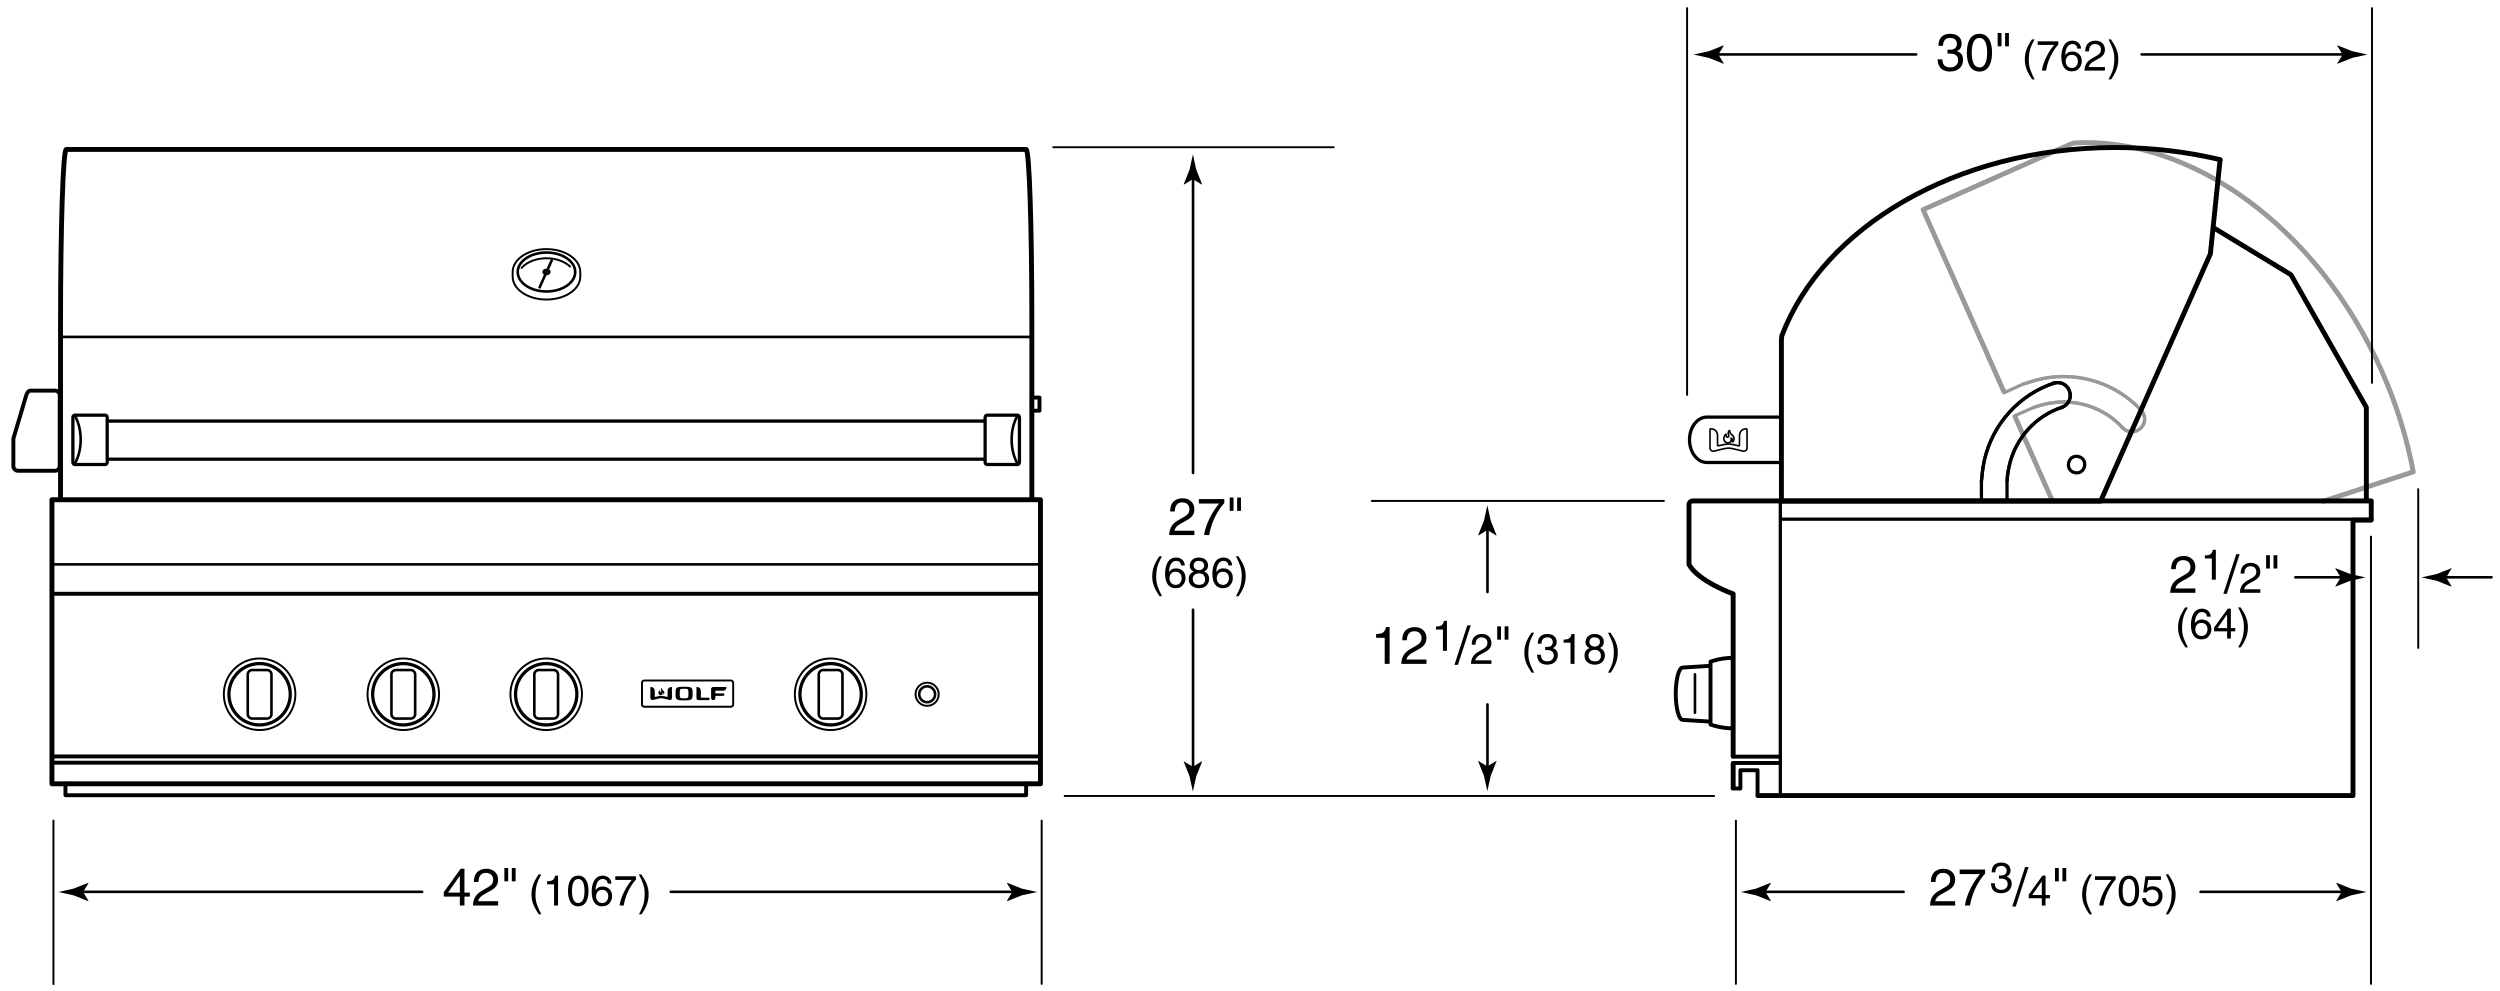 <svg xmlns="http://www.w3.org/2000/svg" width="382" height="151.5"><line fill="none" stroke="#000" stroke-width=".3" stroke-linecap="round" stroke-linejoin="round" x1="159.166" y1="150.333" x2="159.166" y2="125.386"/><line fill="none" stroke="#000" stroke-width=".3" stroke-linecap="round" stroke-linejoin="round" x1="8.167" y1="150.375" x2="8.167" y2="125.386"/><path d="M154.675 136.294l-.832-1.373.047-.031 2.236.889c.781.172 1.561.344 2.342.516-.781.17-1.561.342-2.342.514l-2.236.891-.047-.025.832-1.381z"/><line fill="none" stroke="#000" stroke-width=".4" stroke-linecap="round" stroke-linejoin="round" x1="102.5" y1="136.275" x2="155.167" y2="136.275"/><path d="M12.699 136.294l.832-1.373-.047-.031-2.236.889c-.781.172-1.561.344-2.342.516.781.17 1.561.342 2.342.514l2.236.891.047-.025-.832-1.381z"/><line fill="none" stroke="#000" stroke-width=".4" stroke-linecap="round" stroke-linejoin="round" x1="64.5" y1="136.275" x2="12.207" y2="136.275"/><path d="M70.969 137.001v1.367h-.704v-1.367H67.81v-.688l2.575-3.566h.583v3.646h.824v.608h-.823zm-2.511-.608h1.807v-2.55h-.016l-1.791 2.55zM72.41 134.762c0-1.831 1.335-2.015 1.943-2.015.975 0 1.759.632 1.759 1.679 0 1.007-.664 1.431-1.503 1.879l-.584.32c-.768.424-.936.864-.967 1.08h3.054v.664h-3.846c.04-1.167.567-1.791 1.319-2.231l.743-.432c.6-.344 1.032-.576 1.032-1.311 0-.448-.288-1.016-1.111-1.016-1.063 0-1.111.991-1.136 1.383h-.703zM77.066 132.627h.583v2.039h-.583v-2.039zm1.136 0h.583v2.039h-.583v-2.039zM82.708 133.604c-.552 1.04-.884 1.664-.884 3.224 0 1.073.371 1.866.891 2.886h-.384c-.676-1.014-1.118-1.827-1.118-3.042 0-1.144.396-2.067 1.099-3.068h.396zM85.269 138.368h-.611v-3.244h-1.066v-.455c.741-.052 1.047-.124 1.229-.871h.449v4.57zM88.356 138.492c-1.313 0-1.566-1.397-1.566-2.347 0-.949.253-2.347 1.566-2.347s1.567 1.398 1.567 2.347c0 .949-.254 2.347-1.567 2.347zm0-4.18c-.656 0-.956.689-.956 1.833s.299 1.833.956 1.833.956-.689.956-1.833-.299-1.833-.956-1.833zM92.874 135.014c-.071-.403-.292-.702-.787-.702-.897 0-1.085 1.209-1.085 1.69l.013.013c.143-.247.461-.559 1.085-.559.559 0 1.43.357 1.43 1.45 0 .468-.124.806-.436 1.144-.241.267-.514.442-1.157.442-.351 0-.852-.156-1.176-.663-.273-.429-.351-.988-.351-1.586 0-1.001.325-2.444 1.69-2.444.526 0 1.274.286 1.333 1.216h-.559zm-.832 2.964c.546 0 .897-.429.897-1.046 0-.403-.214-.962-.923-.962-.63 0-.936.455-.936.994 0 .488.292 1.014.962 1.014zM94.018 133.896h3.159v.5c-.455.475-1.547 1.931-1.879 3.972h-.63c.156-1.254.988-2.893 1.866-3.913h-2.516v-.559zM97.619 139.714c.552-1.04.884-1.664.884-3.224 0-1.073-.371-1.866-.891-2.886h.384c.676 1.014 1.118 1.827 1.118 3.042 0 1.144-.397 2.067-1.099 3.068h-.396z"/><g><rect x="7.937" y="76.357" fill="none" stroke="#000" stroke-width=".75" stroke-linecap="round" stroke-linejoin="round" width="151.043" height="43.408"/><line fill="none" stroke="#000" stroke-width=".4" stroke-linecap="round" stroke-linejoin="round" x1="7.937" y1="86.232" x2="158.98" y2="86.232"/><line fill="none" stroke="#000" stroke-width=".6" stroke-linecap="round" stroke-linejoin="round" x1="7.937" y1="90.732" x2="158.98" y2="90.732"/><line fill="none" stroke="#000" stroke-width=".6" stroke-linecap="round" stroke-linejoin="round" x1="8.083" y1="116.541" x2="158.919" y2="116.541"/><line fill="none" stroke="#000" stroke-width=".6" stroke-linecap="round" stroke-linejoin="round" x1="8.083" y1="115.583" x2="158.919" y2="115.583"/><polyline fill="none" stroke="#000" stroke-width=".6" stroke-linecap="round" stroke-linejoin="round" points="156.792,119.742 156.792,121.507 10,121.507 10,119.742"/><circle fill="none" stroke="#000" stroke-width=".3" stroke-linecap="round" stroke-linejoin="round" cx="83.459" cy="106.083" r="5.468"/><circle fill="none" stroke="#000" stroke-width=".5" stroke-linecap="round" stroke-linejoin="round" cx="83.459" cy="106.083" r="4.687"/><path fill="none" stroke="#000" stroke-width=".4" stroke-linecap="round" stroke-linejoin="round" d="M85.269 109.11c0 .378-.307.685-.685.685h-2.253c-.377 0-.684-.307-.684-.685v-6.045c0-.378.307-.685.684-.685h2.253c.378 0 .685.307.685.685v6.045z"/><circle fill="none" stroke="#000" stroke-width=".3" stroke-linecap="round" stroke-linejoin="round" cx="126.918" cy="106.083" r="5.468"/><circle fill="none" stroke="#000" stroke-width=".5" stroke-linecap="round" stroke-linejoin="round" cx="126.918" cy="106.083" r="4.687"/><path fill="none" stroke="#000" stroke-width=".4" stroke-linecap="round" stroke-linejoin="round" d="M128.728 109.11c0 .378-.307.685-.685.685h-2.253c-.377 0-.684-.307-.684-.685v-6.045c0-.378.307-.685.684-.685h2.253c.378 0 .685.307.685.685v6.045z"/><circle fill="none" stroke="#000" stroke-width=".3" stroke-linecap="round" stroke-linejoin="round" cx="141.667" cy="106.083" r="1.771"/><circle fill="none" stroke="#000" stroke-width=".4" stroke-linecap="round" stroke-linejoin="round" cx="141.667" cy="106.083" r="1.215"/><g fill="none" stroke="#000" stroke-linecap="round" stroke-linejoin="round"><circle stroke-width=".3" cx="61.625" cy="106.083" r="5.468"/><circle stroke-width=".5" cx="61.625" cy="106.083" r="4.687"/><path stroke-width=".4" d="M63.435 109.11c0 .378-.307.685-.684.685h-2.253c-.378 0-.685-.307-.685-.685v-6.045c0-.378.307-.685.685-.685h2.253c.377 0 .684.307.684.685v6.045z"/></g><g fill="none" stroke="#000" stroke-linecap="round" stroke-linejoin="round"><circle stroke-width=".3" cx="39.667" cy="106.083" r="5.468"/><circle stroke-width=".5" cx="39.667" cy="106.083" r="4.687"/><path stroke-width=".4" d="M41.477 109.11c0 .378-.307.685-.685.685H38.54c-.378 0-.684-.307-.684-.685v-6.045c0-.378.306-.685.684-.685h2.252c.378 0 .685.307.685.685v6.045z"/></g><g><path d="M100.87 106.216c-.135-.029-.246-.178-.262-.312-.008-.074-.011-.148.059-.279.051-.096.133-.196.146-.176.018.025-.014.106.024.204.048.113.183.077.204.004.028-.104-.049-.212-.049-.313 0-.1.109-.252.136-.211.026.045-.021.221.181.363.172.123.229.262.2.412s-.116.238-.147.223c-.016-.008.037-.104.004-.203-.034-.1-.113-.148-.121-.125-.004.017.065.203-.051.328-.054.06-.176.117-.324.085zM104.528 104.935c-1.262 0-1.302.12-1.302 1.041 0 .922.04 1.043 1.302 1.043 1.264 0 1.303-.121 1.303-1.043 0-.921-.039-1.041-1.303-1.041zm.561 1.685c-.097.071-.255.09-.562.09-.305 0-.463-.019-.561-.09-.096-.071-.105-.29-.105-.644 0-.352.01-.57.105-.643.098-.072.256-.09.561-.09.307 0 .465.018.562.09.096.072.106.291.106.643.001.354-.01.572-.106.644zM107.139 106.605c-.025 0-.047-.021-.047-.048v-.933c0-.398-.218-.635-.593-.653-.018-.001-.044-.002-.059.009-.013.01-.021.025-.021.046v1.632c0 .203.128.322.354.322h1.477c.104 0 .188-.084.188-.188s-.084-.188-.188-.188h-1.111z"/><path d="M101.025 106.687c.253 0 1.239.263 1.271.271.109.029.209-.01.265-.056.056-.044.112-.128.112-.235v-1.642c0-.021-.008-.036-.021-.046-.013-.011-.04-.01-.058-.009-.377.019-.594.255-.594.653v.822c0 .027-.025.053-.056.045-.173-.045-.659-.162-.92-.164-.263.002-.748.119-.923.164-.028.008-.055-.018-.055-.045v-.822c0-.398-.217-.635-.593-.653-.017-.001-.045-.002-.058.009-.014.01-.021.025-.021.046v1.642c0 .107.057.191.113.235.056.046.154.085.265.056.034-.008 1.018-.271 1.273-.271zM108.659 105.297c0-.179.146-.324.325-.324h1.981c.015 0 .028.007.037.019.01.011.008.034.008.049-.017.322-.221.501-.562.506h-1.095c-.024 0-.046.021-.046.047v.307c0 .025.021.047.046.047h1.152c.103 0 .188.084.188.188s-.085.188-.188.188h-1.152c-.024 0-.046.021-.046.047v.286c0 .18-.146.324-.323.324-.181 0-.325-.145-.325-.324v-1.36z"/><path fill="none" stroke="#000" stroke-width=".3" stroke-linecap="round" stroke-linejoin="round" d="M112.03 107.636c0 .194-.158.353-.354.353H98.449c-.195 0-.353-.158-.353-.353v-3.304c0-.194.157-.353.353-.353h13.228c.195 0 .354.158.354.353v3.304z"/></g><g fill="none" stroke="#000" stroke-linecap="round" stroke-linejoin="round"><line stroke-width=".4" x1="9.427" y1="51.482" x2="157.574" y2="51.482"/><line stroke-width=".5" x1="150.417" y1="64.339" x2="16.534" y2="64.339"/><line stroke-width=".5" x1="16.534" y1="70.162" x2="150.417" y2="70.162"/><path stroke-width=".5" d="M16.379 70.642c0 .185-.139.335-.31.335h-4.623c-.17 0-.31-.15-.31-.335v-6.873c0-.184.139-.333.31-.333h4.623c.17 0 .31.149.31.333v6.873z"/><path stroke-width=".4" d="M11.47 63.582c.534.939.857 2.2.857 3.588 0 1.385-.322 2.646-.853 3.588"/><path stroke-width=".5" d="M150.526 70.642c0 .185.14.335.311.335h4.622c.171 0 .31-.15.31-.335v-6.873c0-.184-.139-.333-.31-.333h-4.622c-.171 0-.311.149-.311.333v6.873z"/><path stroke-width=".4" d="M155.436 63.582c-.534.939-.857 2.2-.857 3.588 0 1.385.322 2.646.852 3.588"/><path stroke-width=".6" d="M9.125 71.217c0 .397-.322.72-.72.72H2.762c-.398 0-.72-.322-.72-.72V67.03l1.967-6.623c.158-.439.322-.721.72-.721h3.675c.398 0 .72.322.72.721v10.81z"/><rect x="157.667" y="60.75" stroke-width=".6" width="1.167" height="2"/><g><path stroke-width=".3" d="M88.667 42.271c0 1.933-2.313 3.5-5.167 3.5s-5.167-1.567-5.167-3.5v-.709c0-1.934 2.313-3.5 5.167-3.5s5.167 1.566 5.167 3.5v.709z"/><ellipse stroke-width=".4" cx="83.5" cy="41.562" rx="4.392" ry="2.975"/><ellipse stroke-width=".4" cx="83.501" cy="41.562" rx=".439" ry=".297"/><path stroke-width=".3" d="M79.708 40.935c.762-.881 2.175-1.473 3.792-1.473 1.483 0 2.795.498 3.59 1.26"/><line stroke-width=".4" x1="82.459" y1="43.896" x2="84.292" y2="39.812"/></g><path stroke-width=".75" d="M156.792 22.833c.483 0 .875 11.827.875 26.416v26.918M9.25 75.999V49.25c0-14.589.392-26.416.875-26.416H156.75"/></g></g><g><line fill="none" stroke="#999" stroke-width=".75" stroke-linecap="round" stroke-linejoin="round" x1="368.666" y1="72.124" x2="354.987" y2="76.586"/><line fill="none" stroke="#999" stroke-width=".75" stroke-linecap="round" stroke-linejoin="round" x1="307.885" y1="63.654" x2="313.535" y2="76.375"/><path fill="none" stroke="#999" stroke-width=".75" stroke-linecap="round" stroke-linejoin="round" d="M368.747 72.108c-.955-5.119-2.554-10.313-4.828-15.43-9.837-22.127-29.25-35.84-46.98-34.84l-.575.192-22.516 10.011 12.358 27.83"/><path fill="none" stroke="#999" stroke-width=".5" stroke-linejoin="round" d="M324.404 65.443c-2.858-3.192-7.246-4.621-11.464-3.789-.804.159-1.662.399-2.371.678"/><path fill="none" stroke="#999" stroke-width=".5" stroke-linecap="round" stroke-linejoin="round" d="M324.404 65.443c-2.858-3.192-7.246-4.621-11.464-3.789-.804.159-1.662.399-2.371.678l-2.722 1.21"/><path fill="none" stroke="#999" stroke-width=".5" stroke-linejoin="round" d="M324.23 65.269c.452.537 1.203.81 1.87.677 1.074-.212 1.771-1.255 1.573-2.26-.08-.402-.293-.776-.559-1.072"/><path fill="none" stroke="#999" stroke-width=".5" stroke-linecap="round" stroke-linejoin="round" d="M324.23 65.269c.452.537 1.203.81 1.87.677 1.074-.212 1.771-1.255 1.573-2.26-.08-.402-.293-.776-.559-1.072"/><path fill="none" stroke="#999" stroke-width=".5" stroke-linecap="round" stroke-linejoin="round" d="M327.301 62.854c-3.752-4.2-9.556-6.115-15.115-5.018-1.071.212-2.184.566-3.161.9"/><path fill="none" stroke="#999" stroke-width=".5" stroke-linecap="round" stroke-linejoin="round" d="M327.301 62.854c-3.752-4.2-9.556-6.115-15.115-5.018-1.071.212-2.184.566-3.161.9l-2.739 1.242"/><line fill="none" stroke="#000" stroke-width=".3" stroke-linecap="round" stroke-linejoin="round" x1="362.441" y1="58.5" x2="362.441" y2="1.251"/><line fill="none" stroke="#000" stroke-width=".3" stroke-linecap="round" stroke-linejoin="round" x1="257.786" y1="60.333" x2="257.786" y2="1.25"/><path d="M357.951 8.334l-.832-1.373.047-.031 2.236.889c.781.172 1.561.344 2.342.516-.781.17-1.561.342-2.342.514l-2.236.891-.047-.025.832-1.381z"/><line fill="none" stroke="#000" stroke-width=".4" stroke-linecap="round" stroke-linejoin="round" x1="327.243" y1="8.314" x2="358.443" y2="8.314"/><path d="M262.569 8.334l.832-1.373-.047-.031-2.236.889c-.781.172-1.561.344-2.342.516.781.17 1.561.342 2.342.514l2.236.891.047-.025-.832-1.381z"/><line fill="none" stroke="#000" stroke-width=".4" stroke-linecap="round" stroke-linejoin="round" x1="292.785" y1="8.314" x2="261.619" y2="8.314"/><path d="M297.579 7.585c.119.008.247.016.367.016.544 0 1.071-.216 1.071-.919 0-.336-.199-.888-1.039-.888-.999 0-1.063.815-1.096 1.208h-.688c0-.824.336-1.839 1.815-1.839 1.087 0 1.734.624 1.734 1.479 0 .72-.415 1.063-.719 1.159v.016c.543.176.935.56.935 1.311 0 .92-.591 1.807-2.022 1.807-.416 0-.768-.104-1.039-.248-.624-.328-.792-.976-.84-1.624h.728c.024.528.152 1.24 1.199 1.24.72 0 1.224-.44 1.224-1.088 0-.943-.832-1.031-1.312-1.031-.104 0-.216.008-.319.008v-.607zM302.458 10.935c-1.614 0-1.927-1.719-1.927-2.886s.312-2.887 1.927-2.887 1.928 1.719 1.928 2.887c0 1.167-.313 2.886-1.928 2.886zm0-5.141c-.807 0-1.175.848-1.175 2.255s.368 2.255 1.175 2.255c.808 0 1.176-.848 1.176-2.255s-.368-2.255-1.176-2.255zM305.243 5.042h.584v2.039h-.584V5.042zm1.136 0h.584v2.039h-.584V5.042zM310.885 6.019c-.553 1.04-.884 1.664-.884 3.224 0 1.073.37 1.866.891 2.886h-.384c-.676-1.014-1.118-1.827-1.118-3.042 0-1.144.396-2.067 1.099-3.068h.396zM311.353 6.311h3.159v.5c-.455.475-1.547 1.931-1.879 3.972h-.63c.155-1.254.987-2.893 1.865-3.913h-2.516v-.559zM317.437 7.429c-.071-.403-.292-.702-.786-.702-.897 0-1.086 1.209-1.086 1.69l.014.013c.143-.247.461-.559 1.085-.559.56 0 1.43.357 1.43 1.45 0 .468-.123.806-.435 1.144-.241.267-.514.442-1.157.442-.352 0-.852-.156-1.177-.663-.273-.429-.352-.988-.352-1.586 0-1.001.325-2.444 1.69-2.444.526 0 1.274.286 1.333 1.216h-.559zm-.833 2.964c.546 0 .897-.429.897-1.046 0-.403-.215-.962-.923-.962-.631 0-.937.455-.937.994.002.488.295 1.014.963 1.014zM318.626 7.852c0-1.488 1.086-1.638 1.58-1.638.793 0 1.43.514 1.43 1.365 0 .819-.539 1.164-1.222 1.527l-.475.26c-.624.344-.761.702-.787.877h2.483v.54h-3.127c.033-.949.462-1.456 1.073-1.813l.604-.351c.487-.28.838-.468.838-1.066 0-.364-.233-.826-.903-.826-.864 0-.903.806-.923 1.125h-.571zM322.182 12.129c.553-1.04.884-1.664.884-3.224 0-1.073-.37-1.866-.891-2.886h.384c.676 1.014 1.118 1.827 1.118 3.042 0 1.144-.396 2.067-1.099 3.068h-.396zM212.333 101.442h-.751v-3.99h-1.312v-.56c.911-.064 1.287-.152 1.511-1.072h.552v5.622zM214.263 97.836c0-1.831 1.335-2.015 1.943-2.015.976 0 1.759.632 1.759 1.679 0 1.007-.664 1.431-1.503 1.879l-.584.32c-.768.424-.936.864-.968 1.08h3.055v.664h-3.846c.04-1.167.567-1.791 1.319-2.231l.743-.432c.6-.344 1.031-.576 1.031-1.311 0-.448-.287-1.016-1.111-1.016-1.063 0-1.111.992-1.135 1.383h-.703zM221.093 99.442h-.611v-3.244h-1.066v-.455c.741-.052 1.047-.124 1.229-.871h.449v4.57zM222.772 101.594h-.535l1.967-6.044h.527l-1.959 6.044zM224.883 98.51c0-1.489 1.086-1.638 1.58-1.638.793 0 1.43.514 1.43 1.365 0 .819-.539 1.164-1.222 1.527l-.475.26c-.624.344-.761.702-.787.877h2.483v.54h-3.127c.033-.949.462-1.456 1.073-1.813l.604-.351c.487-.279.838-.468.838-1.066 0-.364-.233-.826-.903-.826-.864 0-.903.806-.923 1.125h-.571zM228.771 95.701h.584v2.039h-.584v-2.039zm1.135 0h.583v2.039h-.583v-2.039zM234.412 96.677c-.553 1.04-.884 1.664-.884 3.224 0 1.072.37 1.866.891 2.886h-.384c-.676-1.014-1.118-1.827-1.118-3.042 0-1.144.396-2.067 1.099-3.068h.396zM236.096 98.842c.098.006.201.013.299.013.442 0 .871-.176.871-.748 0-.273-.163-.722-.845-.722-.812 0-.865.663-.891.981h-.56c0-.669.273-1.495 1.476-1.495.884 0 1.411.507 1.411 1.203 0 .585-.339.865-.585.942v.013c.441.143.76.455.76 1.066 0 .748-.48 1.469-1.645 1.469-.338 0-.624-.084-.845-.202-.507-.267-.644-.793-.683-1.319h.592c.02.429.123 1.007.975 1.007.585 0 .995-.357.995-.884 0-.767-.677-.839-1.066-.839-.085 0-.176.007-.26.007v-.492zM240.587 101.442h-.611v-3.244h-1.065v-.455c.741-.052 1.046-.124 1.229-.871h.448v4.57zM244.48 99.011c.617.26.747.767.747 1.112 0 .734-.468 1.443-1.547 1.443-.253 0-.734-.065-1.099-.351-.468-.371-.468-.865-.468-1.085 0-.559.293-.917.773-1.112-.39-.149-.617-.461-.617-.89 0-.475.292-1.255 1.385-1.255 1.014 0 1.41.644 1.41 1.177.001.655-.382.857-.584.961zm-1.754 1.131c0 .364.182.91.975.91.416 0 .917-.149.917-.864 0-.618-.43-.891-.949-.891-.645 0-.943.422-.943.845zm1.748-2.074c0-.28-.182-.683-.852-.683-.61 0-.76.422-.76.715 0 .436.383.702.799.702.494.001.813-.318.813-.734zM245.709 102.788c.553-1.04.884-1.664.884-3.224 0-1.073-.37-1.866-.891-2.886h.384c.676 1.014 1.118 1.827 1.118 3.042 0 1.144-.396 2.067-1.099 3.068h-.396zM227.266 117.099l1.373-.832.031.047-.889 2.236c-.172.781-.344 1.561-.516 2.342-.17-.781-.342-1.561-.514-2.342l-.891-2.236.025-.047 1.381.832z"/><line fill="none" stroke="#000" stroke-width=".4" stroke-linecap="round" stroke-linejoin="round" x1="227.285" y1="107.634" x2="227.285" y2="117.591"/><path d="M227.266 80.992l1.373.832.031-.047-.889-2.236c-.172-.781-.344-1.561-.516-2.342-.17.781-.342 1.561-.514 2.342l-.891 2.236.025.047 1.381-.832z"/><line fill="none" stroke="#000" stroke-width=".4" stroke-linecap="round" stroke-linejoin="round" x1="227.285" y1="90.458" x2="227.285" y2="80.5"/><path d="M178.797 78.152c0-1.831 1.335-2.015 1.943-2.015.976 0 1.759.632 1.759 1.679 0 1.007-.664 1.431-1.503 1.879l-.584.32c-.768.424-.936.864-.968 1.08h3.055v.664h-3.846c.04-1.167.567-1.791 1.319-2.231l.743-.432c.6-.344 1.031-.576 1.031-1.311 0-.448-.287-1.016-1.111-1.016-1.063 0-1.111.992-1.135 1.383h-.703zM183.189 76.257h3.886v.616c-.56.583-1.903 2.375-2.311 4.885h-.776c.192-1.543 1.216-3.558 2.295-4.813h-3.094v-.688zM187.901 76.018h.583v2.039h-.583v-2.039zm1.135 0h.584v2.039h-.584v-2.039zM177.553 84.994c-.553 1.04-.884 1.664-.884 3.224 0 1.072.37 1.866.891 2.886h-.384c-.676-1.014-1.118-1.827-1.118-3.042 0-1.144.396-2.067 1.099-3.068h.396zM180.491 86.404c-.072-.403-.293-.702-.787-.702-.896 0-1.085 1.209-1.085 1.69l.013.013c.143-.247.461-.559 1.085-.559.56 0 1.431.357 1.431 1.45 0 .468-.124.806-.436 1.144-.24.266-.514.442-1.157.442-.351 0-.852-.156-1.177-.663-.272-.429-.351-.988-.351-1.586 0-1.001.325-2.444 1.689-2.444.527 0 1.274.286 1.333 1.216h-.558zm-.832 2.964c.546 0 .896-.429.896-1.046 0-.403-.215-.962-.923-.962-.631 0-.937.455-.937.995.001.487.294 1.013.964 1.013zM184.007 87.327c.618.26.748.767.748 1.112 0 .734-.468 1.443-1.547 1.443-.254 0-.734-.065-1.099-.351-.468-.371-.468-.865-.468-1.085 0-.559.292-.917.773-1.112-.391-.149-.618-.461-.618-.89 0-.475.293-1.255 1.385-1.255 1.014 0 1.411.644 1.411 1.177.001.655-.383.857-.585.961zm-1.755 1.131c0 .364.183.91.976.91.416 0 .916-.149.916-.864 0-.618-.429-.891-.949-.891-.644 0-.943.423-.943.845zm1.749-2.073c0-.28-.183-.683-.852-.683-.611 0-.761.422-.761.715 0 .436.384.702.8.702.495 0 .813-.318.813-.734zM187.719 86.404c-.071-.403-.293-.702-.786-.702-.897 0-1.086 1.209-1.086 1.69l.013.013c.144-.247.462-.559 1.086-.559.559 0 1.43.357 1.43 1.45 0 .468-.123.806-.436 1.144-.24.266-.514.442-1.156.442-.352 0-.852-.156-1.177-.663-.273-.429-.352-.988-.352-1.586 0-1.001.325-2.444 1.69-2.444.526 0 1.274.286 1.332 1.216h-.558zm-.832 2.964c.546 0 .897-.429.897-1.046 0-.403-.215-.962-.924-.962-.63 0-.936.455-.936.995.001.487.293 1.013.963 1.013zM188.85 91.104c.553-1.04.884-1.664.884-3.224 0-1.073-.37-1.866-.891-2.886h.384c.676 1.014 1.118 1.827 1.118 3.042 0 1.144-.396 2.067-1.099 3.068h-.396z"/><g><path d="M182.275 117.16l1.373-.832.031.047-.889 2.236c-.172.781-.344 1.561-.516 2.342-.17-.781-.342-1.561-.514-2.342l-.891-2.236.025-.047 1.381.832z"/><line fill="none" stroke="#000" stroke-width=".4" stroke-linecap="round" stroke-linejoin="round" x1="182.295" y1="93.166" x2="182.295" y2="117.652"/><g><path d="M182.275 27.377l1.373.833.031-.047-.889-2.237c-.172-.78-.344-1.561-.516-2.342-.17.781-.342 1.562-.514 2.342l-.891 2.237.025.047 1.381-.833z"/><line fill="none" stroke="#000" stroke-width=".4" stroke-linecap="round" stroke-linejoin="round" x1="182.295" y1="72.265" x2="182.295" y2="26.885"/></g></g><line fill="none" stroke="#000" stroke-width=".3" stroke-linecap="round" stroke-linejoin="round" x1="254.243" y1="76.542" x2="209.619" y2="76.542"/><line fill="none" stroke="#000" stroke-width=".3" stroke-linecap="round" stroke-linejoin="round" x1="261.907" y1="121.625" x2="162.681" y2="121.625"/><line fill="none" stroke="#000" stroke-width=".3" stroke-linecap="round" stroke-linejoin="round" x1="160.951" y1="22.5" x2="203.785" y2="22.5"/><g><path d="M295.048 134.761c0-1.831 1.335-2.015 1.942-2.015.976 0 1.759.632 1.759 1.679 0 1.007-.663 1.431-1.503 1.879l-.583.32c-.768.424-.936.864-.968 1.08h3.054v.664h-3.846c.04-1.167.568-1.791 1.319-2.231l.744-.432c.6-.344 1.031-.576 1.031-1.311 0-.448-.288-1.016-1.111-1.016-1.063 0-1.111.992-1.136 1.383h-.702zM299.439 132.866h3.886v.616c-.56.583-1.902 2.375-2.311 4.885h-.775c.191-1.543 1.215-3.558 2.295-4.813h-3.095v-.688zM305.447 133.767c.098.006.202.013.3.013.441 0 .871-.176.871-.748 0-.273-.163-.722-.846-.722-.812 0-.864.663-.891.981h-.559c0-.669.273-1.495 1.476-1.495.884 0 1.41.507 1.41 1.203 0 .585-.338.865-.585.942v.013c.442.143.761.455.761 1.066 0 .748-.481 1.469-1.645 1.469-.338 0-.624-.084-.845-.202-.507-.267-.644-.793-.683-1.319h.592c.019.429.123 1.007.975 1.007.585 0 .994-.357.994-.884 0-.767-.676-.839-1.065-.839-.085 0-.176.007-.261.007v-.492zM308.006 138.519h-.536l1.967-6.044h.528l-1.959 6.044zM312.56 137.255v1.111h-.572v-1.111h-1.995v-.559l2.093-2.899h.475v2.964h.67v.494h-.671zm-2.041-.494h1.469v-2.074h-.013l-1.456 2.074zM314.003 132.626h.584v2.039h-.584v-2.039zm1.136 0h.584v2.039h-.584v-2.039zM319.645 133.602c-.553 1.04-.884 1.664-.884 3.224 0 1.072.37 1.866.891 2.886h-.384c-.676-1.014-1.118-1.827-1.118-3.042 0-1.144.396-2.067 1.099-3.068h.396zM320.112 133.895h3.159v.5c-.455.475-1.547 1.931-1.878 3.972h-.631c.156-1.254.988-2.893 1.865-3.913h-2.516v-.559zM325.293 138.49c-1.312 0-1.566-1.397-1.566-2.347s.254-2.347 1.566-2.347c1.313 0 1.566 1.397 1.566 2.347s-.253 2.347-1.566 2.347zm0-4.179c-.656 0-.955.689-.955 1.833s.299 1.833.955 1.833.956-.689.956-1.833-.3-1.833-.956-1.833zM328.056 135.708c.195-.149.475-.286.884-.286.741 0 1.502.52 1.502 1.463 0 .507-.228 1.605-1.658 1.605-.598 0-1.364-.241-1.476-1.261h.592c.059.533.455.767.969.767.592 0 .962-.475.962-1.046 0-.657-.448-1.014-1.014-1.014-.332 0-.631.156-.846.436l-.493-.026.344-2.451h2.366v.559h-1.937l-.195 1.254zM330.941 139.712c.553-1.04.884-1.664.884-3.224 0-1.073-.37-1.866-.89-2.886h.383c.677 1.014 1.118 1.827 1.118 3.042 0 1.144-.396 2.067-1.099 3.068h-.396z"/></g><line fill="none" stroke="#000" stroke-width=".3" stroke-linecap="round" stroke-linejoin="round" x1="362.285" y1="150.333" x2="362.285" y2="82"/><line fill="none" stroke="#000" stroke-width=".3" stroke-linecap="round" stroke-linejoin="round" x1="265.245" y1="150.333" x2="265.245" y2="125.386"/><g><path d="M357.794 136.294l-.832-1.373.047-.031 2.236.889c.781.172 1.561.344 2.342.516-.781.17-1.561.342-2.342.514l-2.236.891-.047-.025.832-1.381z"/><line fill="none" stroke="#000" stroke-width=".4" stroke-linecap="round" stroke-linejoin="round" x1="336.243" y1="136.275" x2="358.286" y2="136.275"/></g><g><path d="M269.777 136.294l.832-1.373-.047-.031-2.236.889c-.781.172-1.561.344-2.342.516.781.17 1.561.342 2.342.514l2.236.891.047-.025-.832-1.381z"/><line fill="none" stroke="#000" stroke-width=".4" stroke-linecap="round" stroke-linejoin="round" x1="290.868" y1="136.275" x2="269.285" y2="136.275"/></g><line fill="none" stroke="#000" stroke-width=".6" stroke-linecap="round" stroke-linejoin="round" x1="264.774" y1="115.615" x2="271.962" y2="115.615"/><polyline fill="none" stroke="#000" stroke-width=".75" stroke-linecap="round" stroke-linejoin="round" points="268.64,121.562 359.536,121.563 359.536,79.48 362.307,79.48"/><path fill="none" stroke="#000" stroke-width=".75" stroke-linecap="round" stroke-linejoin="round" d="M264.826 115.5V90.75s-5.334-1.917-6.75-4.5v-9.133c0-.318.258-.576.576-.576h103.675v2.793"/><path fill="none" stroke="#000" stroke-width=".6" stroke-linecap="round" stroke-linejoin="round" d="M261.242 101.745l-4.125.258c-.586 0-1.062 1.791-1.062 3.999s.477 3.999 1.062 3.999l4.188.258M261.367 101.293v9.417s1.5.581 3.438.581M261.367 101.1s1.5-.581 3.438-.581"/><line fill="none" stroke="#000" stroke-width=".4" stroke-linecap="round" stroke-linejoin="round" x1="258.992" y1="103.035" x2="258.992" y2="108.904"/><path fill="none" stroke="#000" stroke-width=".5" stroke-linecap="round" stroke-linejoin="round" d="M272.078 63.729h-11.257c-1.471 0-2.664 1.553-2.664 3.469s1.193 3.469 2.664 3.469h11.173"/><g fill="none" stroke="#000" stroke-width=".25" stroke-linecap="round" stroke-linejoin="round"><path d="M263.858 67.653c-.238-.048-.428-.303-.451-.535-.016-.127-.021-.252.1-.479.084-.165.225-.339.248-.301.031.042-.023.182.045.347.078.197.312.136.348.01.049-.18-.082-.363-.082-.538 0-.173.188-.433.229-.362.047.075-.031.379.311.623.299.21.396.449.346.706-.047.26-.195.409-.25.384-.029-.012.061-.179.004-.349-.059-.171-.191-.256-.205-.216-.008.029.111.35-.09.564-.096.101-.305.202-.553.146z"/><path d="M264.118 68.462c.438 0 2.127.45 2.186.467.188.051.355-.019.451-.095.096-.075.193-.221.193-.403v-2.819c0-.035-.012-.062-.037-.082-.021-.017-.068-.015-.098-.015-.646.035-1.02.438-1.02 1.127v1.407c0 .047-.043.091-.094.081-.299-.076-1.131-.278-1.582-.283-.449.005-1.283.207-1.582.283-.053.01-.096-.034-.096-.081v-1.407c0-.688-.369-1.092-1.014-1.127-.033 0-.08-.002-.102.015-.023.021-.037.047-.037.082v2.819c0 .183.098.328.193.403.098.076.268.146.455.095.057-.017 1.749-.467 2.184-.467z"/></g><line fill="none" stroke="#000" stroke-width=".5" stroke-linecap="round" stroke-linejoin="round" x1="272.035" y1="121.562" x2="272.035" y2="76.667"/><polyline fill="none" stroke="#000" stroke-width=".75" stroke-linecap="round" stroke-linejoin="round" points="361.577,76.375 361.577,62.25 350.056,41.979 338.285,34.833"/><line fill="none" stroke="#000" stroke-width=".6" stroke-linecap="round" stroke-linejoin="round" x1="264.828" y1="116.583" x2="271.774" y2="116.583"/><line fill="none" stroke="#000" stroke-width=".75" stroke-linecap="round" stroke-linejoin="round" x1="264.828" y1="120.333" x2="264.828" y2="116.667"/><polyline fill="none" stroke="#000" stroke-width=".6" stroke-linecap="round" stroke-linejoin="round" points="268.555,121.583 268.555,117.688 265.932,117.688 265.932,120.479 264.746,120.479"/><line fill="none" stroke="#000" stroke-width=".5" stroke-linecap="round" stroke-linejoin="round" x1="272.118" y1="79.333" x2="362.285" y2="79.333"/><g fill="none" stroke="#000" stroke-linejoin="round"><polyline stroke-width=".75" stroke-linecap="round" points="339.223,24.479 337.743,38.792 321.118,76.25"/><path stroke-width=".75" stroke-linecap="round" d="M339.241 24.398c-5.065-1.206-10.461-1.855-16.061-1.856-24.215 0-44.632 12.167-50.921 28.776l-.058.604v24.641h48.833"/><path stroke-width=".5" stroke-linecap="round" d="M318.507 71.265c.375-1.646-2.044-2.195-2.416-.553-.376 1.643 2.045 2.195 2.416.553h0z"/><g stroke-width=".5"><path d="M315.137 62.21c-4.078 1.314-7.166 4.743-8.119 8.936-.182.8-.311 1.681-.344 2.442"/><path stroke-linecap="round" d="M315.137 62.21c-4.078 1.314-7.166 4.743-8.119 8.936-.182.8-.311 1.681-.344 2.442v2.755"/><path d="M314.906 62.298c.676-.195 1.229-.771 1.379-1.435.242-1.067-.428-2.128-1.426-2.355-.4-.09-.828-.047-1.207.075"/><path stroke-linecap="round" d="M314.906 62.298c.676-.195 1.229-.771 1.379-1.435.242-1.067-.428-2.128-1.426-2.355-.4-.09-.828-.047-1.207.075"/><g stroke-linecap="round"><path d="M313.948 58.511c-5.362 1.723-9.47 6.248-10.726 11.773-.241 1.065-.369 2.227-.461 3.255"/><path d="M313.948 58.511c-5.362 1.723-9.47 6.248-10.726 11.773-.241 1.065-.369 2.227-.461 3.255v2.71"/></g></g></g><g><path d="M357.658 88.228l-.832-1.373.047-.031 2.236.889c.781.172 1.561.344 2.342.516-.781.17-1.561.342-2.342.514l-2.236.891-.047-.025.832-1.381z"/><line fill="none" stroke="#000" stroke-width=".4" stroke-linecap="round" stroke-linejoin="round" x1="350.733" y1="88.208" x2="358.15" y2="88.208"/></g><g><path d="M373.777 88.228l.832-1.373-.047-.031-2.236.889c-.781.172-1.561.344-2.342.516.781.17 1.561.342 2.342.514l2.236.891.047-.025-.832-1.381z"/><line fill="none" stroke="#000" stroke-width=".4" stroke-linecap="round" stroke-linejoin="round" x1="380.702" y1="88.208" x2="373.285" y2="88.208"/></g><line fill="none" stroke="#000" stroke-width=".3" stroke-linecap="round" stroke-linejoin="round" x1="369.506" y1="74.75" x2="369.506" y2="99"/><g><path d="M331.75 86.97c0-1.831 1.336-2.015 1.943-2.015.976 0 1.759.632 1.759 1.679 0 1.007-.663 1.431-1.503 1.879l-.584.32c-.768.424-.936.864-.967 1.08h3.054v.664h-3.846c.04-1.167.567-1.791 1.319-2.231l.743-.432c.6-.344 1.032-.576 1.032-1.311 0-.448-.288-1.016-1.112-1.016-1.062 0-1.111.992-1.135 1.383h-.703zM338.58 88.576h-.611v-3.244h-1.065v-.455c.741-.052 1.046-.124 1.229-.871h.448v4.57zM340.261 90.728h-.536l1.967-6.044h.528l-1.959 6.044zM342.37 87.644c0-1.489 1.086-1.638 1.58-1.638.793 0 1.43.514 1.43 1.365 0 .819-.539 1.164-1.222 1.527l-.475.26c-.624.344-.761.702-.786.877h2.482v.54h-3.126c.032-.949.461-1.456 1.072-1.813l.604-.351c.487-.279.839-.468.839-1.066 0-.364-.234-.826-.904-.826-.864 0-.903.806-.923 1.125h-.571zM346.258 84.835h.584v2.039h-.584v-2.039zm1.136 0h.584v2.039h-.584v-2.039zM334.303 92.811c-.552 1.04-.884 1.664-.884 3.224 0 1.072.371 1.866.891 2.886h-.384c-.676-1.014-1.117-1.827-1.117-3.042 0-1.144.396-2.067 1.098-3.068h.396zM337.241 94.222c-.071-.403-.293-.702-.786-.702-.897 0-1.086 1.209-1.086 1.69l.013.013c.144-.247.462-.559 1.086-.559.559 0 1.43.357 1.43 1.45 0 .468-.123.806-.436 1.144-.24.266-.514.442-1.157.442-.351 0-.852-.156-1.176-.663-.273-.429-.352-.988-.352-1.586 0-1.001.325-2.444 1.69-2.444.526 0 1.273.286 1.332 1.216h-.558zm-.832 2.964c.546 0 .896-.429.896-1.046 0-.403-.214-.962-.923-.962-.63 0-.936.455-.936.995.001.486.293 1.013.963 1.013zM340.875 96.464v1.111h-.572v-1.111h-1.996v-.559l2.094-2.899h.475v2.964h.669v.494h-.67zm-2.041-.494h1.469v-2.074h-.013l-1.456 2.074zM341.986 98.921c.552-1.04.884-1.664.884-3.224 0-1.073-.37-1.866-.891-2.886h.384c.676 1.014 1.118 1.827 1.118 3.042 0 1.144-.396 2.067-1.099 3.068h-.396z"/></g></g></svg>